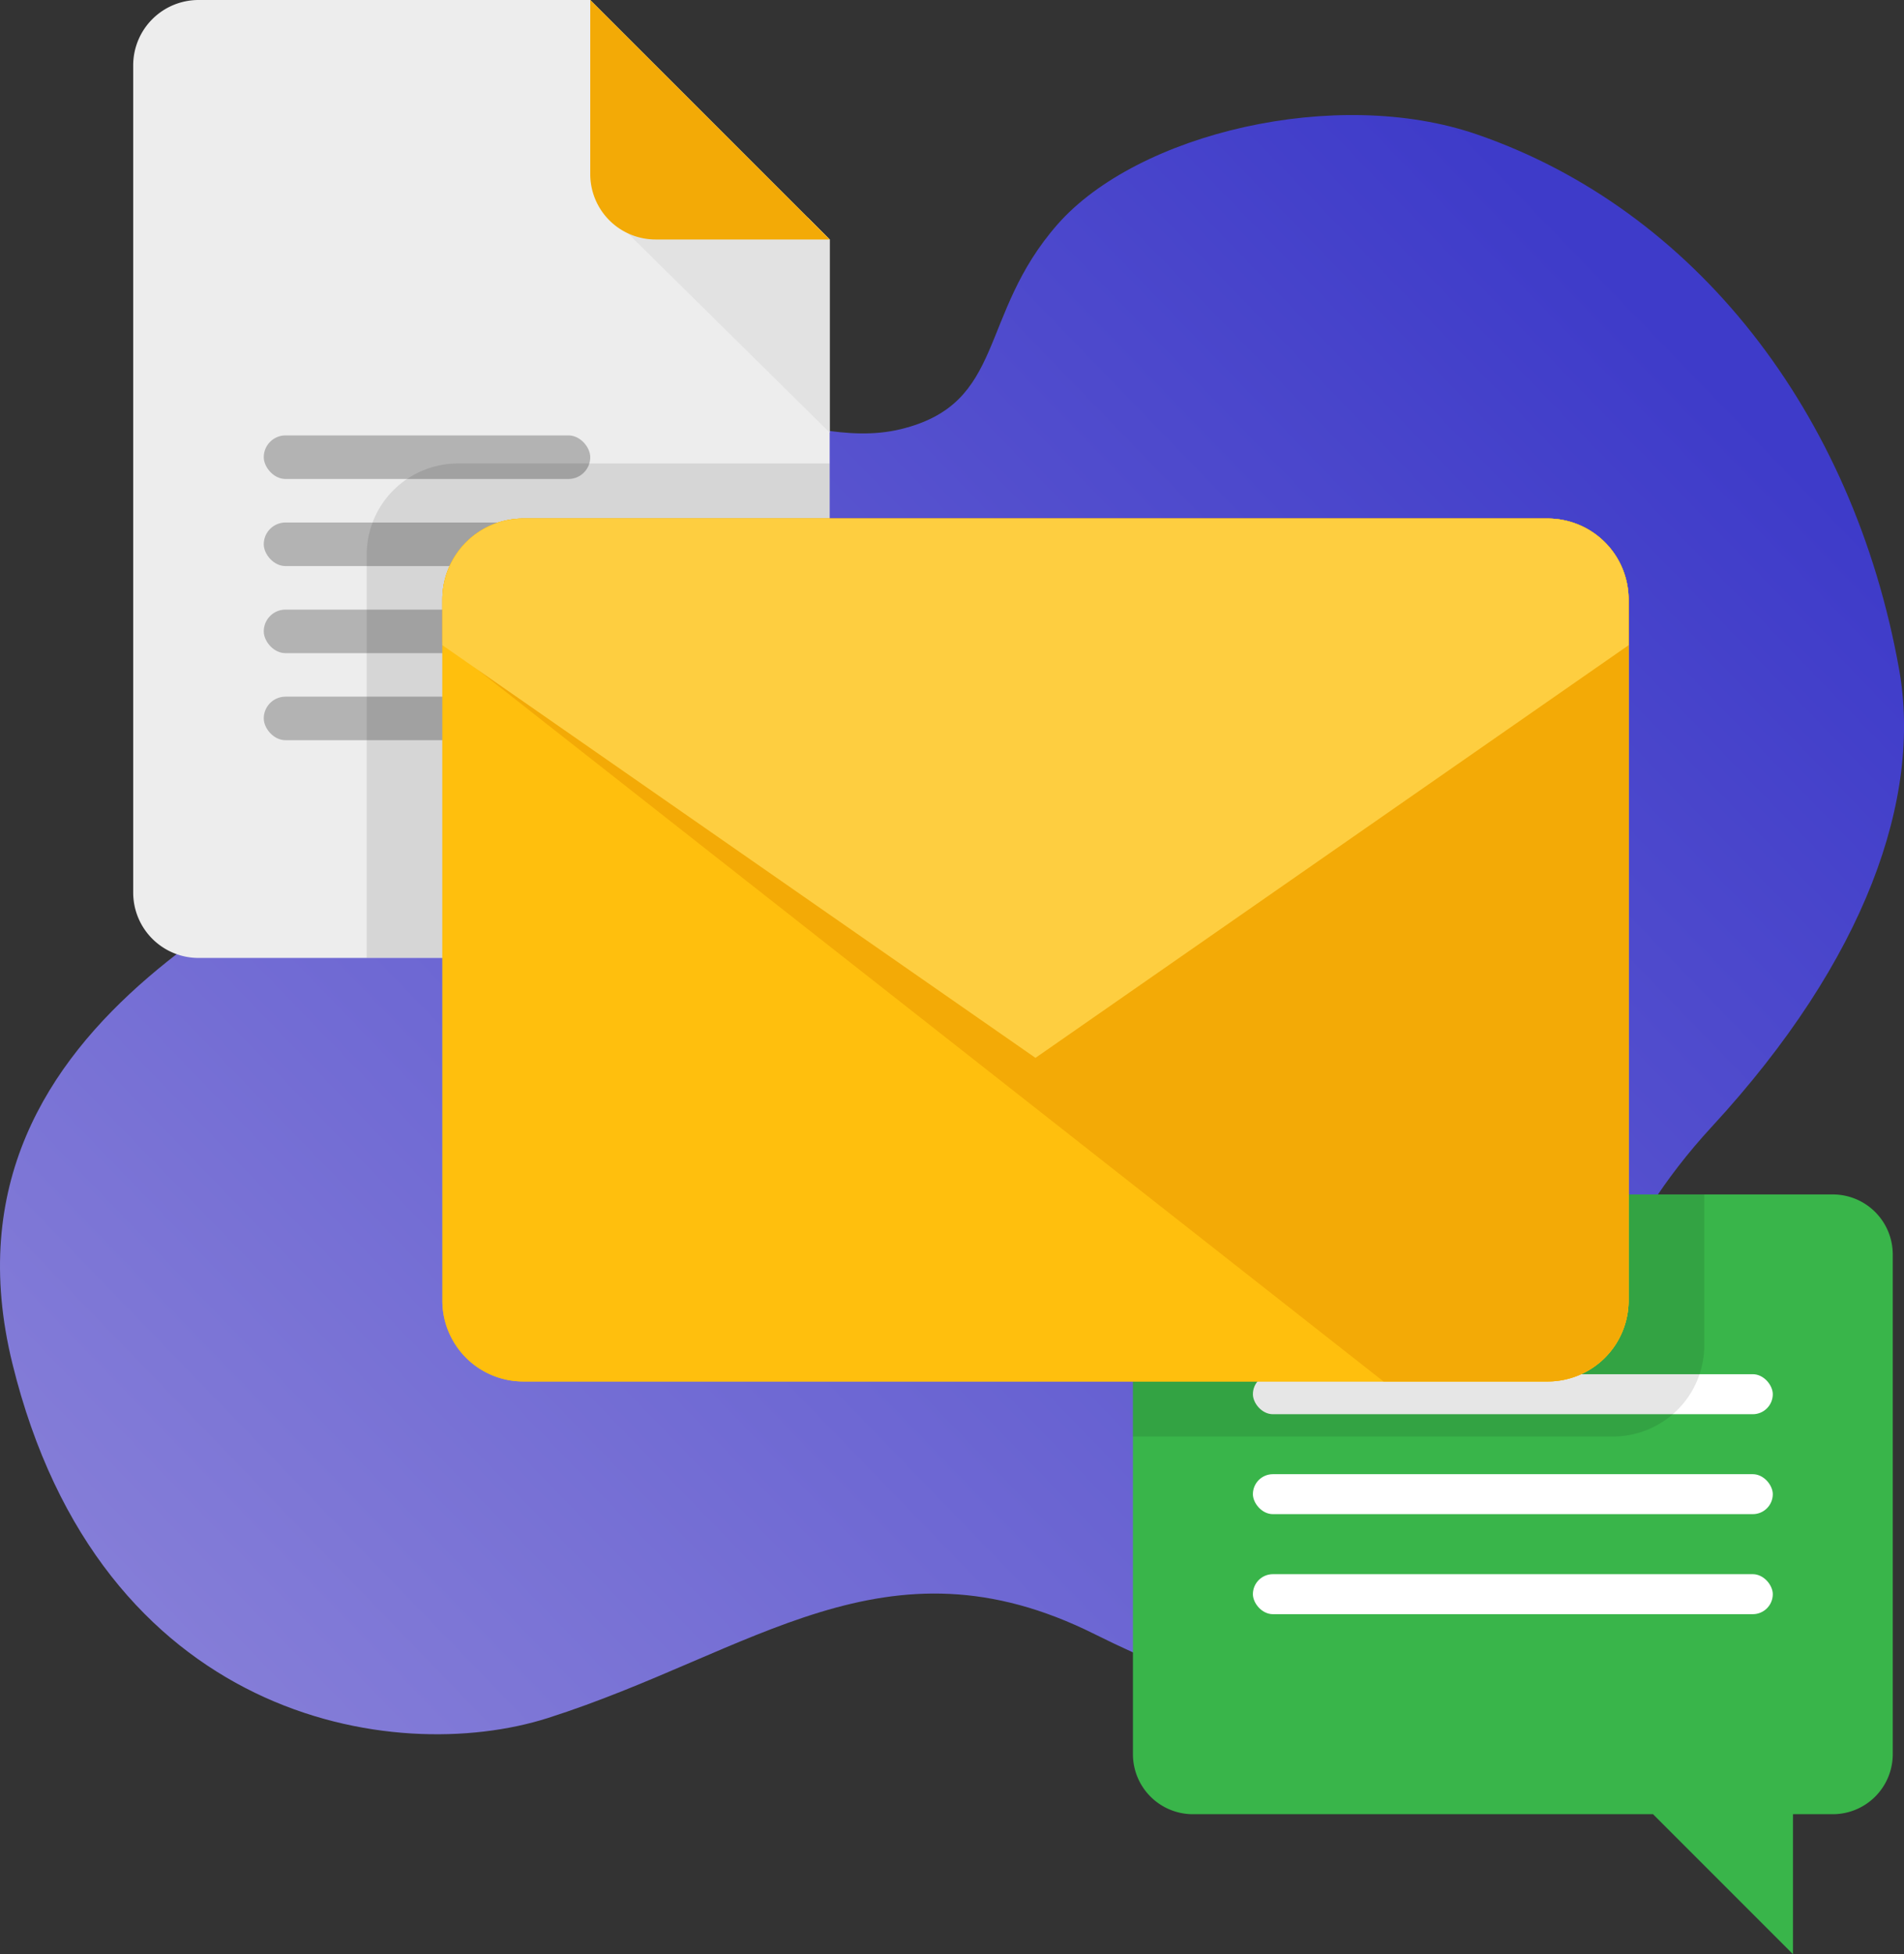 <svg id="Layer_1" data-name="Layer 1" xmlns="http://www.w3.org/2000/svg" xmlns:xlink="http://www.w3.org/1999/xlink" viewBox="0 0 382.67 392.66"><rect x="0" y="0" width="382.67" height="392.66" fill="#333333" stroke="none"/><defs><style>.cls-1{fill:url(#linear-gradient);}.cls-2{fill:#ededed;}.cls-3{fill:#e2e2e2;}.cls-4{fill:#f3aa06;}.cls-5{fill:#b3b3b3;}.cls-6{fill:#39b54a;}.cls-7{fill:#fff;}.cls-8{opacity:0.1;}.cls-9{fill:#ffbf0d;}.cls-10{fill:#fece40;}</style><linearGradient id="linear-gradient" x1="299.66" y1="580.79" x2="-162.07" y2="862.67" gradientTransform="matrix(0.98, -0.22, 0.22, 0.98, -74.42, -425.01)" gradientUnits="userSpaceOnUse"><stop offset="0" stop-color="#3e3bc9"/><stop offset="1" stop-color="#9e95dd"/></linearGradient></defs><title>Image-5</title><path class="cls-1" d="M296.81,27c-28.24-9.74-68.2-.21-84.27,18.09s-10.26,36-31.53,41.15-43.79-15.78-68.29,7.88c-23.56,22.76-11.86,50.1-29.36,66.29S-15.09,202.31,2.48,273.94s76.6,81.15,107.65,71.26C151.45,332,177.92,307.35,220,328.35s57.95,13.63,75.68,1.28c22-15.33,9.49-61.12,48.33-103.2,31.13-33.72,42.24-66.27,37.69-91.86C372.44,82.64,340.4,42,296.81,27Z"/><path class="cls-2" d="M166.75,179.36a13.12,13.12,0,0,1-13.12,13.12H39.89a13.13,13.13,0,0,1-13.12-13.12V13.12A13.13,13.13,0,0,1,39.89,0h78.74l48.12,48.12Z"/><polygon class="cls-3" points="123.01 43.74 166.75 86.92 166.75 48.12 162.38 43.74 123.01 43.74"/><path class="cls-4" d="M118.63,0V35a13.13,13.13,0,0,0,13.13,13.12h35Z"/><rect class="cls-5" x="53.01" y="104.99" width="87.49" height="8.75" rx="4.37"/><rect class="cls-5" x="53.01" y="122.49" width="87.49" height="8.75" rx="4.37"/><rect class="cls-5" x="53.01" y="139.98" width="87.49" height="8.75" rx="4.37"/><rect class="cls-5" x="53.01" y="87.49" width="65.62" height="8.75" rx="4.37"/><path class="cls-6" d="M380.41,352.47a12.06,12.06,0,0,1-12.05,12.06h-8v28.13l-28.13-28.13H239.76a12.06,12.06,0,0,1-12.06-12.06V252A12.06,12.06,0,0,1,239.76,240h128.6A12.06,12.06,0,0,1,380.41,252Z"/><rect class="cls-7" x="251.81" y="276.12" width="104.49" height="8.04" rx="4.02"/><rect class="cls-7" x="251.81" y="296.21" width="104.49" height="8.03" rx="4.02"/><rect class="cls-7" x="251.81" y="316.3" width="104.49" height="8.04" rx="4.02"/><path class="cls-8" d="M73.7,111.46v81h79.93a13.12,13.12,0,0,0,13.12-13.12V93.13H92A18.33,18.33,0,0,0,73.7,111.46Z"/><path class="cls-8" d="M227.7,252v36.64h96.5a18.34,18.34,0,0,0,18.33-18.34V240H239.76A12.06,12.06,0,0,0,227.7,252Z"/><path class="cls-9" d="M105.16,277.58a16.25,16.25,0,0,1-16.25-16.25V120.45a16.26,16.26,0,0,1,16.25-16.26h205.9a16.27,16.27,0,0,1,16.26,16.26V261.33a16.26,16.26,0,0,1-16.26,16.25Z"/><path class="cls-9" d="M105.16,277.58a16.25,16.25,0,0,1-16.25-16.25V120.45a16.26,16.26,0,0,1,16.25-16.26h205.9a16.27,16.27,0,0,1,16.26,16.26V261.33a16.26,16.26,0,0,1-16.26,16.25Z"/><path class="cls-4" d="M311.06,104.19H105.16a16.26,16.26,0,0,0-16.25,16.26V129L278.06,277.58h33a16.26,16.26,0,0,0,16.26-16.25V120.45A16.27,16.27,0,0,0,311.06,104.19Z"/><path class="cls-10" d="M208.11,212.56l119.21-82.92v-9.19a16.27,16.27,0,0,0-16.26-16.26H105.16a16.26,16.26,0,0,0-16.25,16.26v9.19Z"/></svg>